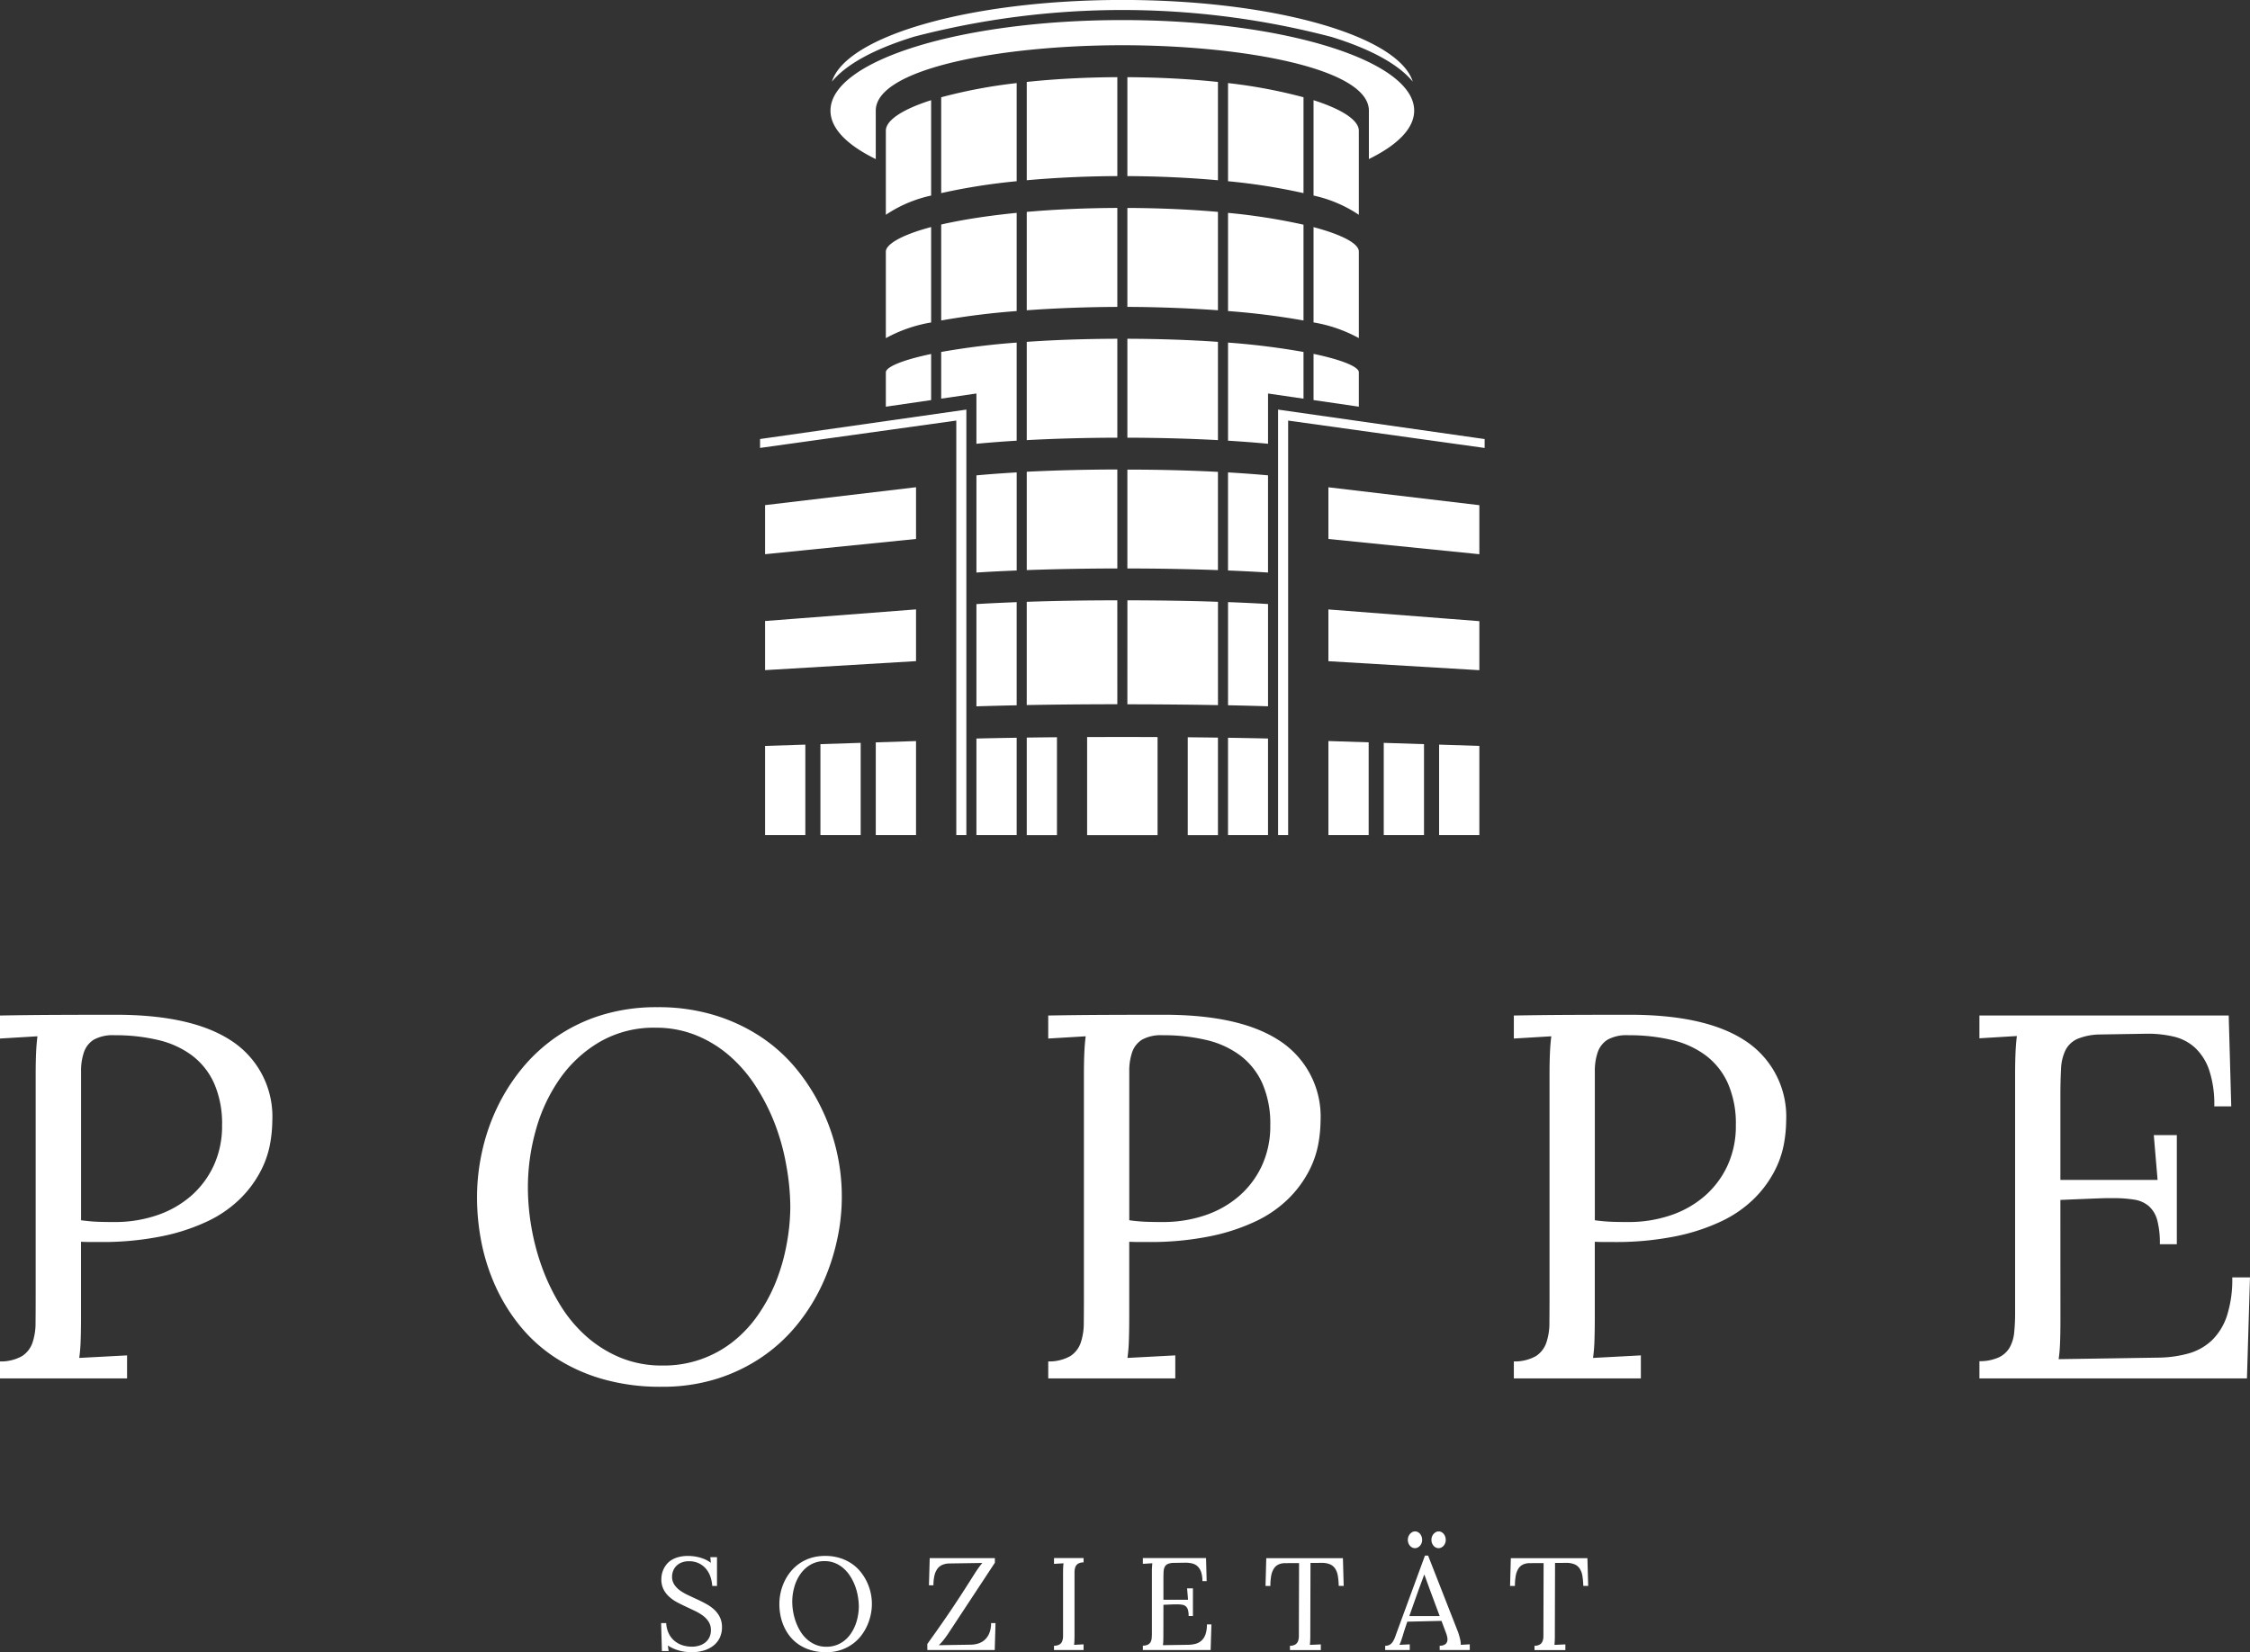 <svg xmlns="http://www.w3.org/2000/svg" width="200" height="146.894" viewBox="0 0 200 146.894"><rect x="0" y="0" width="200" height="146.894" fill="#333333" stroke="none"/><g transform="translate(-92.057 -172.913)">
<g transform="translate(92.057 262.463)"><path d="M100.9,479.02h-.709q-.484,0-.933-.022v6.674q0,1.263-.034,2.165a13.566,13.566,0,0,1-.124,1.488l4.252-.225v2.047H92.057v-1.508a3.85,3.85,0,0,0,1.957-.473,2.3,2.3,0,0,0,.922-1.17,5.361,5.361,0,0,0,.281-1.767q.011-1.025.011-2.241V464.062q0-.946.034-1.79t.124-1.543l-3.33.2v-2.047q2.43-.044,4.994-.056t5.287-.012q6.7,0,10.191,2.25a8.047,8.047,0,0,1,3.735,7.177,11.987,11.987,0,0,1-.214,2.137,8.573,8.573,0,0,1-.866,2.418,9.822,9.822,0,0,1-1.788,2.385,10.573,10.573,0,0,1-2.857,1.98,17.667,17.667,0,0,1-4.106,1.35A26.839,26.839,0,0,1,100.9,479.02Zm-1.642-1.934q.854.112,1.5.135t1.5.022a11.573,11.573,0,0,0,3.7-.584,8.978,8.978,0,0,0,3.037-1.7,8.065,8.065,0,0,0,2.047-2.708,8.367,8.367,0,0,0,.754-3.617,8.9,8.9,0,0,0-.7-3.707,6.374,6.374,0,0,0-1.957-2.483,8.1,8.1,0,0,0-3.015-1.382,16.37,16.37,0,0,0-3.87-.427,3.506,3.506,0,0,0-1.856.393,2.13,2.13,0,0,0-.878,1.112,5.1,5.1,0,0,0-.258,1.719v13.221Z" transform="translate(-92.057 -458.142)" fill="#fff"/><path d="M226.42,473.552a18.825,18.825,0,0,1,.427-3.937,18.058,18.058,0,0,1,1.3-3.881,17.094,17.094,0,0,1,2.2-3.521,14.944,14.944,0,0,1,3.1-2.88,14.767,14.767,0,0,1,4.027-1.946,16.5,16.5,0,0,1,4.972-.708,17.122,17.122,0,0,1,5.118.72,15.765,15.765,0,0,1,4.128,1.946,14.33,14.33,0,0,1,3.161,2.88,17.506,17.506,0,0,1,2.227,3.532,17.922,17.922,0,0,1,1.327,11.7,18.955,18.955,0,0,1-1.3,3.869,17,17,0,0,1-2.194,3.533,14.685,14.685,0,0,1-3.116,2.891,15.217,15.217,0,0,1-4.027,1.957,16.144,16.144,0,0,1-4.961.72,18.533,18.533,0,0,1-5.276-.7,15.527,15.527,0,0,1-4.173-1.9,13.7,13.7,0,0,1-3.138-2.835,16.121,16.121,0,0,1-2.159-3.5,17.944,17.944,0,0,1-1.249-3.9A20.662,20.662,0,0,1,226.42,473.552Zm4.522-.844a20.936,20.936,0,0,0,.315,3.546,20.592,20.592,0,0,0,.956,3.591,18.313,18.313,0,0,0,1.62,3.344,12.226,12.226,0,0,0,2.317,2.769,10.787,10.787,0,0,0,3.015,1.88,9.653,9.653,0,0,0,3.746.7,9.893,9.893,0,0,0,6.3-2.15,11.039,11.039,0,0,0,2.2-2.365,14.825,14.825,0,0,0,1.575-2.927,17.277,17.277,0,0,0,.956-3.343,18.53,18.53,0,0,0,.326-3.332,21.278,21.278,0,0,0-.36-3.693,19.737,19.737,0,0,0-1.057-3.794,18.178,18.178,0,0,0-1.71-3.309,12.646,12.646,0,0,0-2.34-2.679,10.546,10.546,0,0,0-2.959-1.79,9.457,9.457,0,0,0-3.543-.653,9.6,9.6,0,0,0-4.972,1.261,11.292,11.292,0,0,0-3.555,3.287,14.883,14.883,0,0,0-2.126,4.559A18.846,18.846,0,0,0,230.942,472.707Z" transform="translate(-184.018 -456.679)" fill="#fff"/><path d="M396.156,479.02h-.709q-.484,0-.933-.022v6.674q0,1.263-.034,2.165a13.622,13.622,0,0,1-.124,1.488l4.252-.225v2.047H387.315v-1.508a3.85,3.85,0,0,0,1.957-.473,2.3,2.3,0,0,0,.922-1.17,5.362,5.362,0,0,0,.281-1.767q.011-1.025.011-2.241V464.062q0-.946.034-1.79t.124-1.543l-3.33.2v-2.047q2.43-.044,4.994-.056t5.287-.012q6.7,0,10.191,2.25a8.047,8.047,0,0,1,3.735,7.177,11.989,11.989,0,0,1-.214,2.137,8.592,8.592,0,0,1-.866,2.418,9.832,9.832,0,0,1-1.789,2.385,10.57,10.57,0,0,1-2.858,1.98,17.663,17.663,0,0,1-4.106,1.35A26.835,26.835,0,0,1,396.156,479.02Zm-1.642-1.934q.854.112,1.5.135t1.5.022a11.574,11.574,0,0,0,3.7-.584,8.98,8.98,0,0,0,3.037-1.7,8.065,8.065,0,0,0,2.047-2.708,8.368,8.368,0,0,0,.754-3.617,8.893,8.893,0,0,0-.7-3.707,6.376,6.376,0,0,0-1.958-2.483,8.1,8.1,0,0,0-3.015-1.382,16.37,16.37,0,0,0-3.87-.427,3.506,3.506,0,0,0-1.856.393,2.131,2.131,0,0,0-.878,1.112,5.09,5.09,0,0,0-.258,1.719v13.221Z" transform="translate(-294.138 -458.142)" fill="#fff"/><path d="M527.3,479.02h-.709q-.484,0-.933-.022v6.674q0,1.263-.033,2.165a13.493,13.493,0,0,1-.124,1.488l4.252-.225v2.047H518.462v-1.508a3.85,3.85,0,0,0,1.957-.473,2.3,2.3,0,0,0,.922-1.17,5.379,5.379,0,0,0,.282-1.767q.01-1.025.011-2.241V464.062q0-.946.034-1.79t.124-1.543l-3.33.2v-2.047q2.43-.044,4.994-.056t5.287-.012q6.7,0,10.191,2.25a8.047,8.047,0,0,1,3.734,7.177,12.02,12.02,0,0,1-.214,2.137,8.582,8.582,0,0,1-.866,2.418,9.822,9.822,0,0,1-1.788,2.385,10.57,10.57,0,0,1-2.858,1.98,17.654,17.654,0,0,1-4.105,1.35A26.838,26.838,0,0,1,527.3,479.02Zm-1.643-1.934q.855.112,1.5.135t1.5.022a11.571,11.571,0,0,0,3.7-.584,8.982,8.982,0,0,0,3.037-1.7,8.073,8.073,0,0,0,2.047-2.708,8.367,8.367,0,0,0,.754-3.617,8.893,8.893,0,0,0-.7-3.707,6.371,6.371,0,0,0-1.957-2.483,8.1,8.1,0,0,0-3.014-1.382,16.369,16.369,0,0,0-3.87-.427,3.506,3.506,0,0,0-1.856.393,2.129,2.129,0,0,0-.878,1.112,5.089,5.089,0,0,0-.259,1.719v13.221Z" transform="translate(-383.898 -458.142)" fill="#fff"/><path d="M656.808,485.983q0,1.282-.034,2.148a13.285,13.285,0,0,1-.124,1.451l8.819-.135a10.4,10.4,0,0,0,2.722-.371,4.957,4.957,0,0,0,2.081-1.17,5.369,5.369,0,0,0,1.338-2.183,10.514,10.514,0,0,0,.472-3.408h1.575l-.27,8.977h-23.78v-1.53a4.064,4.064,0,0,0,1.744-.349,2.2,2.2,0,0,0,.956-.889,3.43,3.43,0,0,0,.393-1.34,17.2,17.2,0,0,0,.079-1.723V464.185q0-.945.034-1.79t.123-1.542l-3.33.2v-2.025h22.16l.225,8.077h-1.507a9.585,9.585,0,0,0-.461-3.24,4.855,4.855,0,0,0-1.26-1.98,4.231,4.231,0,0,0-1.879-.979,10.037,10.037,0,0,0-2.34-.259l-4.252.068a5.412,5.412,0,0,0-1.991.4,2.191,2.191,0,0,0-1.046,1,4.2,4.2,0,0,0-.394,1.676q-.057,1.012-.057,2.43v7.424h8.639l-.337-3.982h2.047v9.7h-1.508a7.855,7.855,0,0,0-.236-2.149,2.543,2.543,0,0,0-.743-1.237,2.585,2.585,0,0,0-1.282-.574,11.178,11.178,0,0,0-1.879-.135h-.652q-.338,0-4.05.157Z" transform="translate(-473.658 -458.289)" fill="#fff"/></g><g transform="translate(150.82 309.071)"><path d="M278.938,619.746h-.6l-.068-2.486h.45a2.454,2.454,0,0,0,.222.909,1.983,1.983,0,0,0,.493.653,2.078,2.078,0,0,0,.71.4,2.743,2.743,0,0,0,.867.134,2.18,2.18,0,0,0,.647-.094,1.6,1.6,0,0,0,.536-.279,1.333,1.333,0,0,0,.365-.459,1.408,1.408,0,0,0,.134-.627,1.385,1.385,0,0,0-.188-.736,1.978,1.978,0,0,0-.5-.545,4.108,4.108,0,0,0-.707-.427q-.4-.191-.807-.382t-.807-.4a3.565,3.565,0,0,1-.707-.5,2.222,2.222,0,0,1-.5-.658,1.983,1.983,0,0,1-.188-.9,2.19,2.19,0,0,1,.045-.427,2.037,2.037,0,0,1,.151-.456,2.088,2.088,0,0,1,.279-.442,1.724,1.724,0,0,1,.436-.376,2.313,2.313,0,0,1,.621-.259,3.2,3.2,0,0,1,.832-.1,4.334,4.334,0,0,1,.485.029,3.746,3.746,0,0,1,.522.1,3.366,3.366,0,0,1,.527.185,2.677,2.677,0,0,1,.5.294l-.045-.5h.593v2.56h-.422a3.234,3.234,0,0,0-.163-.82,2.148,2.148,0,0,0-.39-.7,1.93,1.93,0,0,0-.633-.491,1.987,1.987,0,0,0-.89-.186,1.738,1.738,0,0,0-.644.111,1.368,1.368,0,0,0-.467.3,1.261,1.261,0,0,0-.285.437,1.427,1.427,0,0,0-.1.523,1.248,1.248,0,0,0,.191.694,2,2,0,0,0,.5.523,4.354,4.354,0,0,0,.713.417q.4.189.815.38t.815.41a3.657,3.657,0,0,1,.713.507,2.3,2.3,0,0,1,.5.67,1.993,1.993,0,0,1,.191.9,2.159,2.159,0,0,1-.182.892,1.953,1.953,0,0,1-.53.7,2.518,2.518,0,0,1-.858.459,3.754,3.754,0,0,1-1.16.165,4.022,4.022,0,0,1-.539-.037,4.164,4.164,0,0,1-.547-.111,3.577,3.577,0,0,1-.525-.188,2.992,2.992,0,0,1-.471-.262Z" transform="translate(-278.266 -609.108)" fill="#fff"/><path d="M311.584,615.567a4.767,4.767,0,0,1,.108-1,4.552,4.552,0,0,1,.331-.984,4.318,4.318,0,0,1,.559-.892,3.784,3.784,0,0,1,.787-.73,3.739,3.739,0,0,1,1.021-.494,4.181,4.181,0,0,1,1.26-.18,4.344,4.344,0,0,1,1.3.182,3.987,3.987,0,0,1,1.046.494,3.613,3.613,0,0,1,.8.73,4.433,4.433,0,0,1,.565.895,4.544,4.544,0,0,1,.336,2.965,4.794,4.794,0,0,1-.331.981,4.324,4.324,0,0,1-.556.9,3.717,3.717,0,0,1-.79.732,3.855,3.855,0,0,1-1.02.5,4.1,4.1,0,0,1-1.257.182,4.7,4.7,0,0,1-1.337-.177,3.943,3.943,0,0,1-1.057-.482,3.472,3.472,0,0,1-.8-.719,4.07,4.07,0,0,1-.547-.886,4.512,4.512,0,0,1-.317-.989A5.23,5.23,0,0,1,311.584,615.567Zm1.146-.214a5.3,5.3,0,0,0,.08.9,5.191,5.191,0,0,0,.242.91,4.625,4.625,0,0,0,.411.847,3.1,3.1,0,0,0,.587.7,2.736,2.736,0,0,0,.764.476,2.445,2.445,0,0,0,.949.177,2.509,2.509,0,0,0,1.6-.545,2.8,2.8,0,0,0,.559-.6,3.741,3.741,0,0,0,.4-.742,4.38,4.38,0,0,0,.242-.847,4.71,4.71,0,0,0,.083-.844,5.414,5.414,0,0,0-.091-.936,5.012,5.012,0,0,0-.268-.962,4.617,4.617,0,0,0-.434-.839,3.2,3.2,0,0,0-.593-.679,2.675,2.675,0,0,0-.75-.454,2.4,2.4,0,0,0-.9-.165,2.433,2.433,0,0,0-1.26.32,2.853,2.853,0,0,0-.9.833,3.775,3.775,0,0,0-.539,1.155A4.782,4.782,0,0,0,312.73,615.353Z" transform="translate(-301.07 -609.108)" fill="#fff"/><path d="M353.253,619.528q.331-.462.747-1.049t.932-1.337q.516-.75,1.129-1.685t1.337-2.087q.165-.262.348-.527t.4-.522l-2.976.045a1.643,1.643,0,0,0-.6.134,1.066,1.066,0,0,0-.428.353,1.658,1.658,0,0,0-.257.6,3.727,3.727,0,0,0-.086.855h-.4l.068-2.417h5.792v.41l-4.19,6.363c-.088.125-.166.236-.237.33s-.137.181-.2.257-.124.145-.182.205-.119.12-.18.177l2.839-.046a2.3,2.3,0,0,0,.716-.12,1.513,1.513,0,0,0,.576-.351,1.657,1.657,0,0,0,.382-.6,2.337,2.337,0,0,0,.139-.849h.394l-.068,2.395h-5.992Z" transform="translate(-329.589 -609.516)" fill="#fff"/><path d="M389.747,613.195q0-.24.009-.454t.031-.391l-.844.051v-.513h2.628v.382a.955.955,0,0,0-.5.123.6.6,0,0,0-.234.3,1.344,1.344,0,0,0-.071.445q0,.257,0,.571v4.968q0,.32-.009.548a3.407,3.407,0,0,1-.031.377l.844-.045v.507h-2.628v-.382a.972.972,0,0,0,.5-.12.581.581,0,0,0,.234-.3,1.358,1.358,0,0,0,.071-.448q0-.26,0-.568Z" transform="translate(-354.016 -609.516)" fill="#fff"/><path d="M415.792,618.718q0,.325-.008.545a3.418,3.418,0,0,1-.032.368l2.235-.034a2.639,2.639,0,0,0,.69-.094,1.259,1.259,0,0,0,.527-.3,1.367,1.367,0,0,0,.339-.553,2.671,2.671,0,0,0,.12-.864h.4l-.069,2.275h-6.026v-.388a1.024,1.024,0,0,0,.442-.088.556.556,0,0,0,.242-.225.865.865,0,0,0,.1-.34,4.364,4.364,0,0,0,.02-.436v-5.392c0-.16,0-.311.009-.453s.016-.273.031-.391l-.844.051v-.513h5.616l.057,2.047h-.382a2.427,2.427,0,0,0-.117-.821,1.232,1.232,0,0,0-.319-.5,1.077,1.077,0,0,0-.476-.248,2.551,2.551,0,0,0-.593-.066l-1.077.017a1.372,1.372,0,0,0-.5.1.556.556,0,0,0-.265.254,1.071,1.071,0,0,0-.1.425q-.014.257-.015.616v1.881h2.189l-.086-1.009h.519v2.457h-.382a1.992,1.992,0,0,0-.06-.545.642.642,0,0,0-.188-.313.654.654,0,0,0-.325-.146,2.845,2.845,0,0,0-.476-.034h-.165q-.085,0-1.026.04Z" transform="translate(-371.144 -609.516)" fill="#fff"/><path d="M455.026,614.357a6.036,6.036,0,0,0-.08-.9,1.653,1.653,0,0,0-.24-.639,1.041,1.041,0,0,0-.462-.379,1.88,1.88,0,0,0-.741-.125l-.986.005-.017,6.362a8.832,8.832,0,0,1-.035.925l.97-.045v.507h-2.743v-.382a.922.922,0,0,0,.49-.125.612.612,0,0,0,.234-.305,1.325,1.325,0,0,0,.068-.448v-.553l.017-5.923-1.209.006a1.427,1.427,0,0,0-.625.123,1,1,0,0,0-.413.373,1.781,1.781,0,0,0-.231.63,4.911,4.911,0,0,0-.071.9h-.433l.068-2.469H455.4l.068,2.469Z" transform="translate(-394.792 -609.516)" fill="#fff"/><path d="M483.787,613.652q-.046.137-.08.246c-.023.072-.046.139-.068.2s-.045.12-.068.177-.047.118-.074.183l.912-.045v.507h-2.184v-.382a.785.785,0,0,0,.428-.105.87.87,0,0,0,.279-.3,2.618,2.618,0,0,0,.208-.462q.094-.267.214-.593l2.406-6.555h.279l2.605,6.652q.052.12.105.288t.1.345a3.1,3.1,0,0,1,.074.348,1.608,1.608,0,0,1,.02.3l.8-.045v.507h-2.674v-.382a.831.831,0,0,0,.479-.12.485.485,0,0,0,.194-.28.8.8,0,0,0,0-.354,2.394,2.394,0,0,0-.1-.354l-.411-1.1-3.039.069q-.125.36-.222.66T483.787,613.652Zm1.722-8.527a.806.806,0,0,1-.051.288.767.767,0,0,1-.14.234.65.65,0,0,1-.205.157.545.545,0,0,1-.242.057.539.539,0,0,1-.245-.057.636.636,0,0,1-.2-.157.8.8,0,0,1-.188-.522.818.818,0,0,1,.051-.291.749.749,0,0,1,.143-.24.715.715,0,0,1,.205-.162.53.53,0,0,1,.49,0,.65.65,0,0,1,.2.162.785.785,0,0,1,.134.24A.876.876,0,0,1,485.509,605.125Zm-.308,4.424q-.268.753-.47,1.326l-.362,1.023h2.7l-.832-2.235-.524-1.437h-.023Zm2.406-4.424a.8.8,0,0,1-.051.288.766.766,0,0,1-.14.234.652.652,0,0,1-.205.157.545.545,0,0,1-.487,0,.629.629,0,0,1-.2-.157.786.786,0,0,1-.137-.234.8.8,0,0,1-.051-.288.824.824,0,0,1,.051-.291.755.755,0,0,1,.143-.24.717.717,0,0,1,.205-.162.53.53,0,0,1,.49,0,.643.643,0,0,1,.2.162.78.78,0,0,1,.134.24A.868.868,0,0,1,487.607,605.125Z" transform="translate(-417.86 -604.372)" fill="#fff"/><path d="M523.9,614.357a5.952,5.952,0,0,0-.08-.9,1.648,1.648,0,0,0-.24-.639,1.04,1.04,0,0,0-.462-.379,1.88,1.88,0,0,0-.741-.125l-.986.005-.017,6.362a8.95,8.95,0,0,1-.034.925l.969-.045v.507h-2.743v-.382a.921.921,0,0,0,.49-.125.612.612,0,0,0,.234-.305,1.325,1.325,0,0,0,.068-.448v-.553l.017-5.923-1.209.006a1.428,1.428,0,0,0-.625.123,1,1,0,0,0-.413.373,1.78,1.78,0,0,0-.231.63,4.911,4.911,0,0,0-.071.9h-.433l.068-2.469h6.808l.068,2.469Z" transform="translate(-441.928 -609.516)" fill="#fff"/></g><path d="M316.429,238.917l3.578-.115v8.358h-3.578Zm-4.92,8.243h3.578v-8.2l-3.578.115Zm-4.92,0h3.578v-8.042l-3.578.115Zm18.786-11.447c1.113-.035,2.31-.066,3.578-.092v-9.17q-1.939.073-3.578.171Zm-8.051-26.641,4.025-.587v-4.1c-2.665.559-4.025,1.179-4.025,1.631Zm-11.182,3.665,17.444-2.432v36.855h.895v-37.83l-18.338,2.616Zm.447,16.189v3.568l13.418-.8v-4.6l-13.418,1.032Zm18.786,18.234h3.578v-8.654c-1.268.019-2.465.042-3.578.069ZM321.349,193.1c-2.928.779-4.025,1.626-4.025,2.177v7.7a12.75,12.75,0,0,1,4.025-1.394Zm-14.76,25.521v3.567l13.418-1.355v-4.6l-13.418,1.591Zm14.76-36.8c-2.57.821-4.025,1.79-4.025,2.716v7.472a11.7,11.7,0,0,1,4.025-1.709Zm38.018,2.716c0-.926-1.456-1.895-4.026-2.716V190.3a11.7,11.7,0,0,1,4.026,1.709Zm0,10.735c0-.68-1.419-1.474-4.026-2.165v8.472a12.743,12.743,0,0,1,4.026,1.394Zm-4.026,13.212,4.026.587v-3.064c0-.452-1.361-1.072-4.026-1.631Zm-35.605-32.283a73.4,73.4,0,0,1,37.218,0c3.517,1.092,5.943,2.438,7.207,3.968-1.28-4.075-12.349-7.26-25.816-7.26s-24.536,3.185-25.816,7.26C313.794,178.644,316.22,177.3,319.737,176.206Zm-3.308,10.853v-4.305c0-3.777,11.292-5.814,21.917-5.814s21.916,2.038,21.916,5.814v4.305c2.545-1.246,4.026-2.721,4.026-4.305,0-4.446-11.615-8.051-25.942-8.051s-25.942,3.6-25.942,8.051C312.4,184.337,313.884,185.813,316.429,187.058ZM337.9,191.4c-2.815.011-5.538.132-8.051.351V200.5c2.743-.2,5.553-.292,8.051-.3Zm-8.051,32.2c2.517-.09,5.239-.14,8.051-.145v-8.8c-2.97.007-5.665.082-8.051.2Zm8.051-43.826c-2.92.015-5.627.167-8.051.424v8.741c2.584-.233,5.333-.357,8.051-.37Zm16.549,1.786a45.557,45.557,0,0,0-6.709-1.26v8.726a54.188,54.188,0,0,1,6.709,1.057ZM337.9,203.032c-3.005.009-5.691.11-8.051.275v8.737c2.517-.135,5.24-.209,8.051-.216Zm9.84-2.464a67.208,67.208,0,0,1,6.709.838v-8.516a53.787,53.787,0,0,0-6.709-1.05Zm-17.891,46.593h2.684v-8.7q-1.383.012-2.684.03Zm24.6-42.955a66.357,66.357,0,0,0-6.709-.834v8.723c1.247.076,2.436.167,3.556.273V207.9l3.154.46Zm-29.073,19.612c1.126-.071,2.323-.133,3.578-.183v-8.721q-1.939.113-3.578.264Zm22.364,11.8c1.26.026,2.449.056,3.556.091v-9.091q-1.63-.1-3.556-.17Zm8.923,11.539h3.578v-8.243l-3.578-.115ZM338.793,188.57c2.718.013,5.467.137,8.051.37V180.2c-2.424-.257-5.131-.41-8.051-.424Zm8.946,58.591h3.556v-8.586c-1.107-.026-2.3-.049-3.556-.068Zm4.45-37.83v37.83h.895V210.306l17.466,2.435v-.791Zm4.473,7.742v3.761l13.418,1.355v-4.36l-13.418-1.591Zm4.92,30.088h3.578v-8.085l-3.578-.115Zm-4.92-19.223V231.7l13.418.8v-4.36L356.661,227.1Zm9.84,19.223h3.578v-7.928l-3.578-.115Zm-18.763-23.526c1.247.051,2.436.111,3.556.182v-8.641q-1.629-.148-3.556-.262Zm-12.524,14.812v8.715h6.262v-8.715q-1.533-.007-3.131-.007T335.215,238.446Zm-12.971-48.364a54.187,54.187,0,0,1,6.709-1.057V180.3a45.51,45.51,0,0,0-6.709,1.261Zm21.917,57.079h2.684v-8.667q-1.3-.018-2.684-.03Zm-21.917-38.806,3.131-.457v4.471c1.126-.106,2.323-.2,3.578-.275v-8.723a66.355,66.355,0,0,0-6.709.834Zm0-15.477v8.528a67.208,67.208,0,0,1,6.709-.838v-8.73c-2.085.206-4.011.481-5.7.821C322.9,192.73,322.564,192.8,322.244,192.878Zm16.549,42.654h-.447c3.019,0,5.891.026,8.5.073V226.42c-2.385-.079-5.079-.128-8.051-.132Zm0-12.076c2.812,0,5.534.054,8.051.145v-8.736c-2.386-.122-5.081-.2-8.051-.2Zm0-11.629c2.811.007,5.534.081,8.051.216v-8.737c-2.36-.164-5.046-.265-8.051-.275Zm0-11.63c2.5.01,5.308.105,8.051.3v-8.745c-2.393-.211-5.089-.34-8.051-.352Zm-.894,26.091c-2.972,0-5.666.053-8.051.132V235.6c2.607-.047,5.479-.073,8.5-.073H337.9Z" transform="translate(-146.525)" fill="#fff"/>
</g></svg>